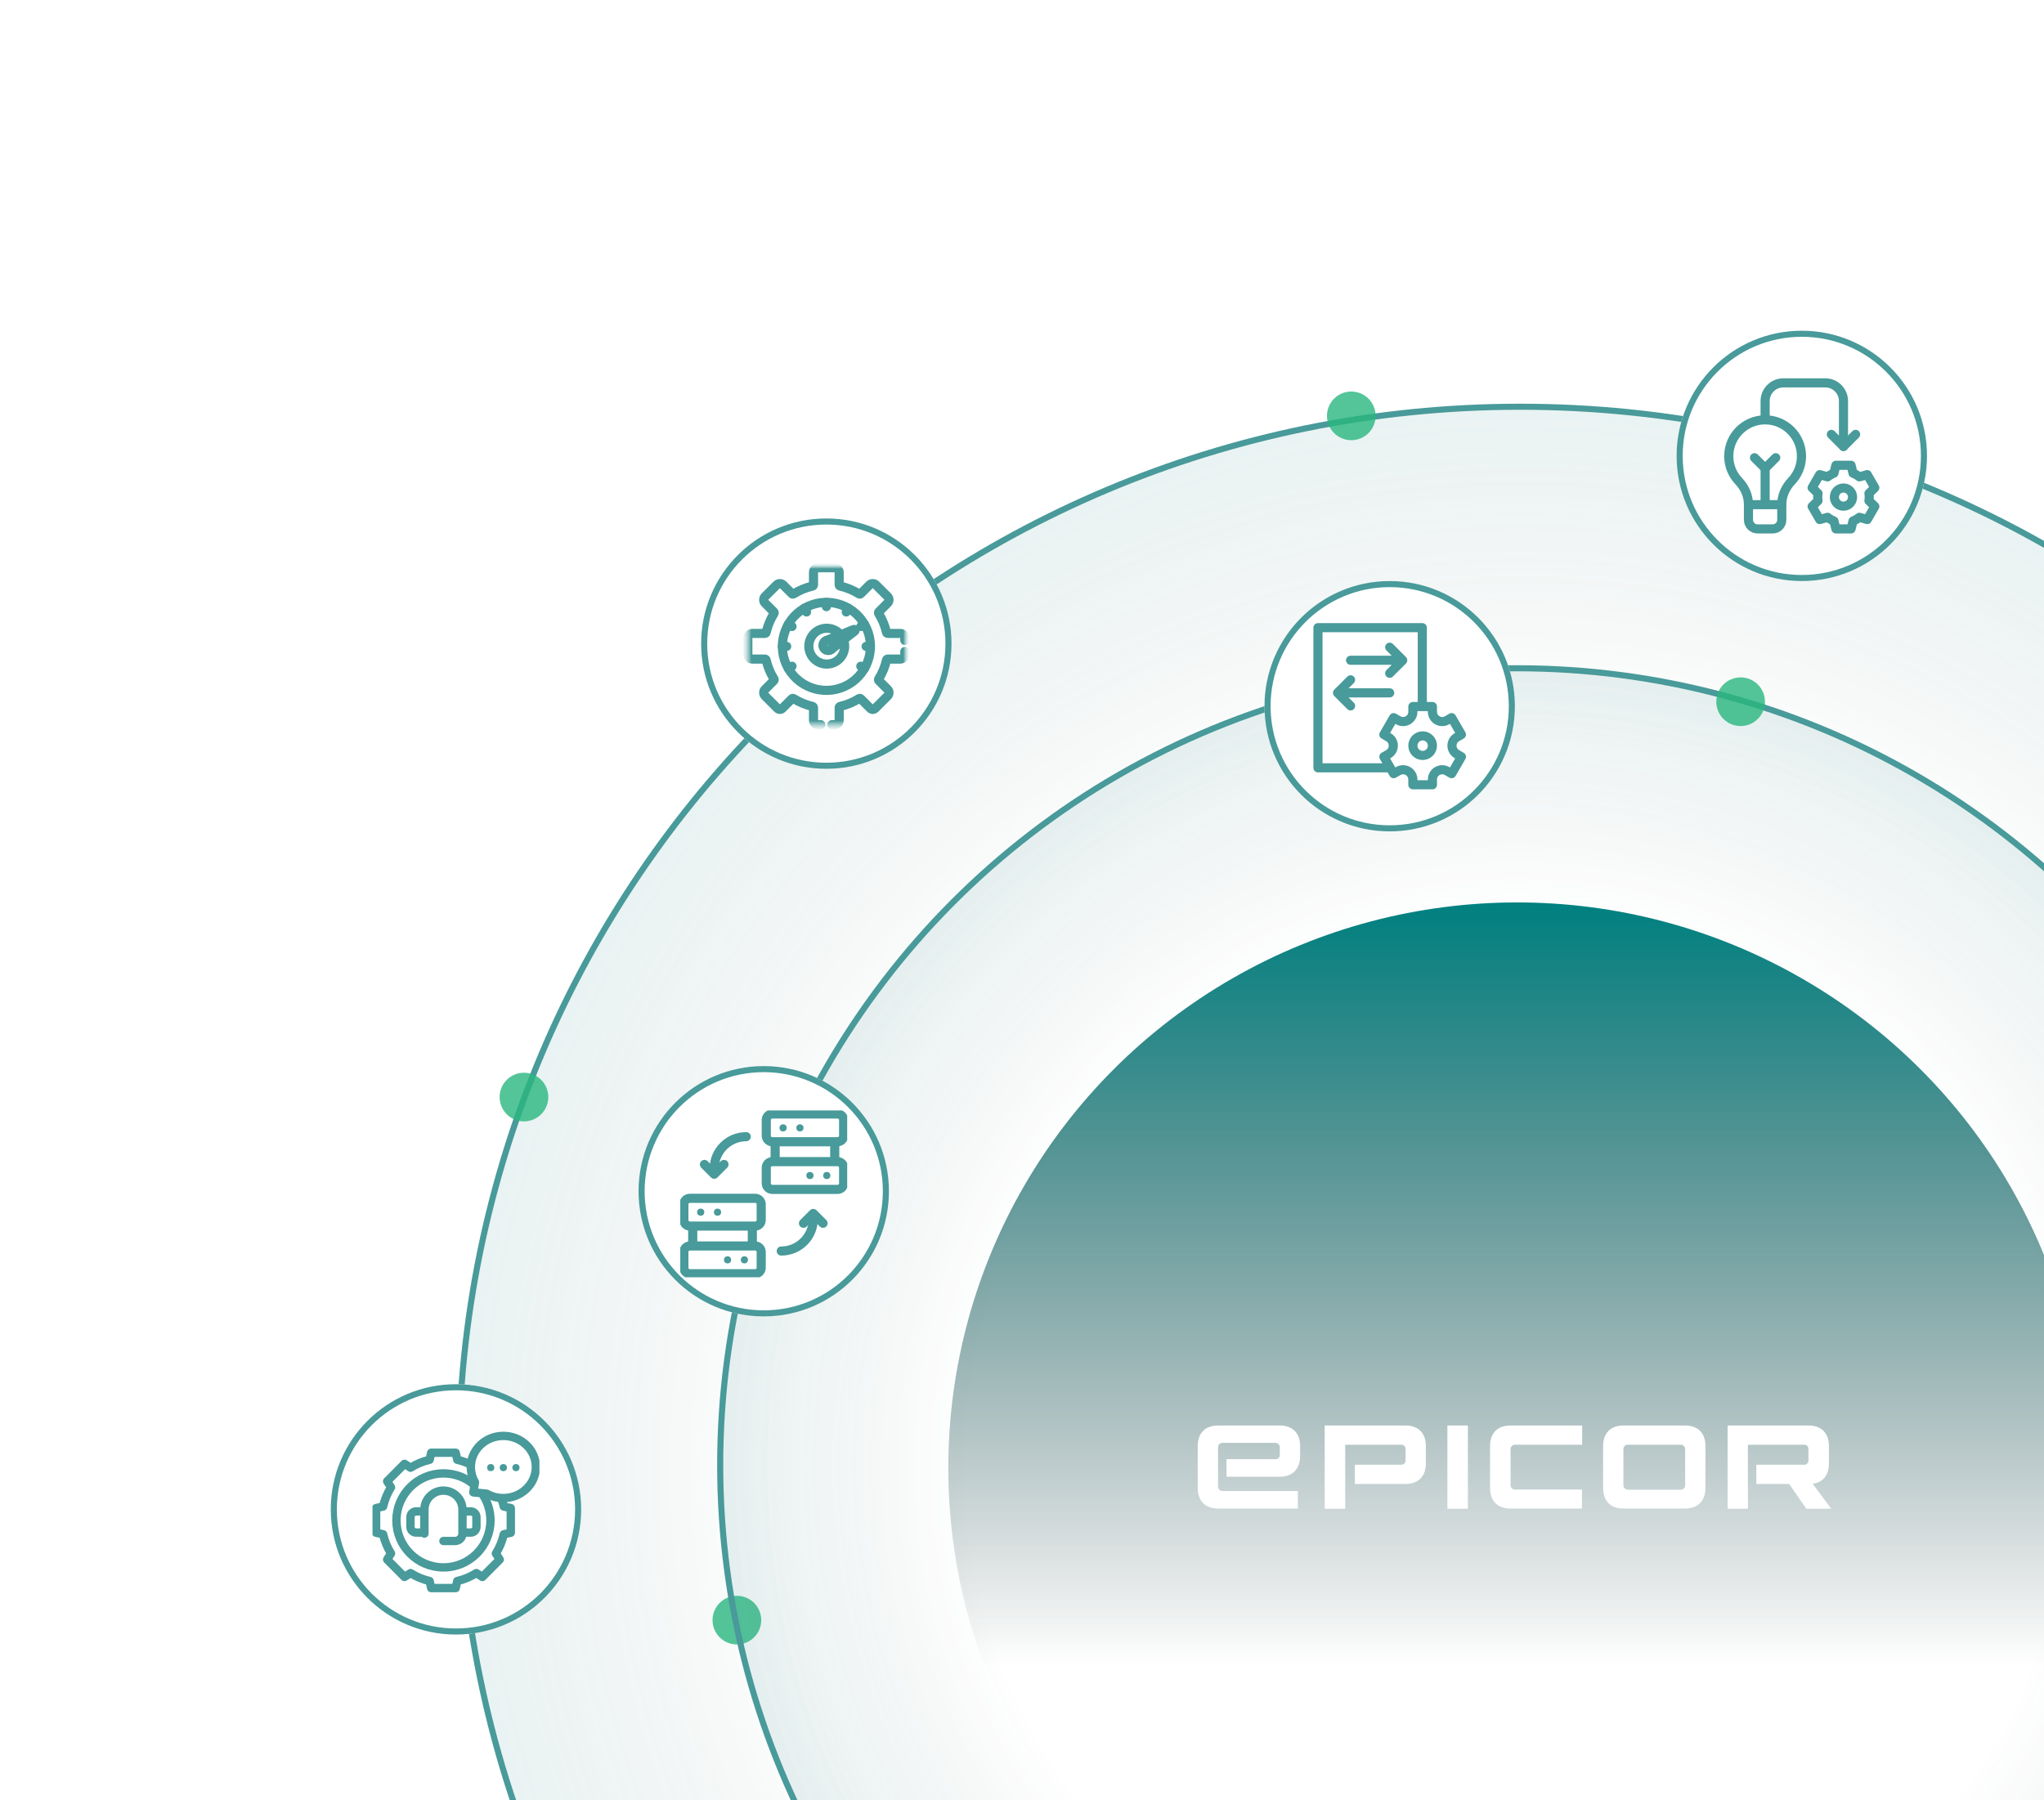 <svg width="336" height="296" viewBox="0 0 336 296" fill="none" xmlns="http://www.w3.org/2000/svg">
<path d="M249.887 66.875C346.262 66.875 424.387 144.779 424.387 240.875C424.387 336.971 346.262 414.875 249.887 414.875C153.512 414.875 75.387 336.971 75.387 240.875C75.387 144.779 153.512 66.875 249.887 66.875Z" fill="url(#paint0_radial_1699_17987)" fill-opacity="0.6" stroke="#499A9A"/>
<circle opacity="0.8" cx="86.131" cy="180.375" r="4" fill="#28B67E"/>
<circle opacity="0.8" cx="121.131" cy="266.375" r="4" fill="#28B67E"/>
<circle opacity="0.8" cx="222.131" cy="68.375" r="4" fill="#28B67E"/>
<g filter="url(#filter0_d_1699_17987)">
<circle cx="296.187" cy="74.955" r="20.58" fill="white"/>
<circle cx="296.187" cy="74.955" r="20.08" stroke="#499A9A"/>
</g>
<path d="M307.271 81.729C307.271 81.523 307.251 81.323 307.223 81.126L308.189 80.192L306.944 78.035L305.654 78.404C305.338 78.155 304.986 77.951 304.607 77.799L304.282 76.499H301.792L301.467 77.799C301.087 77.951 300.736 78.155 300.42 78.404L299.13 78.035L297.885 80.192L298.851 81.126C298.822 81.323 298.803 81.524 298.803 81.729C298.803 81.934 298.822 82.134 298.851 82.332L297.885 83.265L299.13 85.422L300.42 85.053C300.736 85.302 301.087 85.507 301.467 85.659L301.792 86.959H304.282L304.607 85.659C304.986 85.507 305.338 85.302 305.654 85.053L306.944 85.422L308.189 83.265L307.223 82.331C307.251 82.134 307.271 81.934 307.271 81.729Z" stroke="#499A9A" stroke-width="1.5" stroke-miterlimit="10" stroke-linecap="round" stroke-linejoin="round"/>
<path d="M290.158 68.977V65.938C290.158 64.288 291.496 62.95 293.147 62.95H300.049C301.7 62.95 303.038 64.288 303.038 65.938V73.41" stroke="#499A9A" stroke-width="1.5" stroke-miterlimit="10" stroke-linecap="round" stroke-linejoin="round"/>
<path d="M305.03 71.418L303.037 73.41L301.045 71.418" stroke="#499A9A" stroke-width="1.5" stroke-miterlimit="10" stroke-linecap="round" stroke-linejoin="round"/>
<path d="M304.49 82.074C304.68 81.271 304.183 80.466 303.379 80.277C302.576 80.087 301.771 80.584 301.582 81.388C301.392 82.191 301.889 82.996 302.693 83.185C303.496 83.375 304.301 82.877 304.49 82.074Z" stroke="#499A9A" stroke-width="1.5" stroke-miterlimit="10" stroke-linecap="round" stroke-linejoin="round"/>
<path d="M290.158 82.975V76.997" stroke="#499A9A" stroke-width="1.5" stroke-miterlimit="10" stroke-linecap="round" stroke-linejoin="round"/>
<path d="M288.414 75.254L290.157 76.997L291.901 75.254" stroke="#499A9A" stroke-width="1.5" stroke-miterlimit="10" stroke-linecap="round" stroke-linejoin="round"/>
<path d="M287.418 82.975H292.897V85.465C292.897 86.291 292.228 86.96 291.403 86.96H288.912C288.087 86.96 287.418 86.291 287.418 85.465V82.975Z" stroke="#499A9A" stroke-width="1.5" stroke-miterlimit="10" stroke-linecap="round" stroke-linejoin="round"/>
<path d="M292.896 82.937C292.896 81.497 293.508 80.15 294.499 79.105C295.512 78.036 296.134 76.594 296.134 75.004" stroke="#499A9A" stroke-width="1.5" stroke-miterlimit="10" stroke-linecap="round" stroke-linejoin="round"/>
<path d="M284.18 75.004C284.18 76.594 284.802 78.036 285.815 79.105C286.806 80.15 287.417 81.497 287.417 82.937" stroke="#499A9A" stroke-width="1.5" stroke-miterlimit="10" stroke-linecap="round" stroke-linejoin="round"/>
<path d="M296.135 75.004C296.135 71.703 293.458 69.027 290.157 69.027C286.856 69.027 284.18 71.703 284.18 75.004" stroke="#499A9A" stroke-width="1.5" stroke-miterlimit="10" stroke-linecap="round" stroke-linejoin="round"/>
<circle cx="249.387" cy="240.875" r="131" fill="url(#paint1_radial_1699_17987)" fill-opacity="0.6" stroke="#499A9A"/>
<ellipse cx="249.387" cy="241.375" rx="93.5" ry="93" fill="url(#paint2_linear_1699_17987)"/>
<g clip-path="url(#clip0_1699_17987)">
<path d="M277.009 244.192C277.015 244.292 276.999 244.391 276.963 244.484C276.927 244.576 276.873 244.661 276.803 244.731C276.733 244.801 276.65 244.856 276.558 244.892C276.465 244.928 276.367 244.944 276.268 244.939H267.568C267.377 244.931 267.197 244.848 267.065 244.709C266.933 244.57 266.859 244.385 266.86 244.192V238.248C266.86 238.154 266.878 238.061 266.914 237.975C266.949 237.888 267.001 237.81 267.067 237.743C267.133 237.677 267.211 237.625 267.297 237.589C267.383 237.553 267.475 237.535 267.568 237.535H276.268C276.364 237.53 276.46 237.545 276.549 237.579C276.639 237.613 276.721 237.664 276.791 237.731C276.86 237.798 276.915 237.878 276.953 237.967C276.99 238.056 277.009 238.151 277.009 238.248V244.192ZM297.982 243.954C299.769 243.682 300.645 242.459 300.645 240.591V237.772C300.645 235.598 299.397 234.375 297.274 234.375H283.99V248.065H287.328V237.535H296.569C296.664 237.53 296.758 237.545 296.846 237.579C296.934 237.613 297.013 237.665 297.081 237.733C297.147 237.8 297.199 237.881 297.233 237.969C297.267 238.058 297.282 238.153 297.277 238.248V240.116C297.282 240.211 297.267 240.306 297.233 240.395C297.199 240.484 297.147 240.564 297.081 240.631C297.013 240.699 296.934 240.751 296.846 240.785C296.758 240.819 296.664 240.834 296.569 240.83H288.711V243.989H294.106L296.938 248.066H301.018L297.982 243.954ZM266.894 234.375C264.736 234.375 263.522 235.632 263.522 237.772V244.634C263.522 246.808 264.769 248.031 266.894 248.031H276.976C279.1 248.031 280.348 246.774 280.348 244.634V237.772C280.348 235.598 279.1 234.375 276.976 234.375H266.894ZM244.941 244.634C244.941 246.808 246.189 248.031 248.313 248.031H260.048V244.906H249.022C248.926 244.906 248.831 244.886 248.743 244.848C248.654 244.81 248.575 244.755 248.509 244.685C248.442 244.615 248.391 244.532 248.357 244.442C248.324 244.351 248.309 244.255 248.313 244.158V238.248C248.313 238.059 248.388 237.877 248.521 237.743C248.654 237.61 248.834 237.535 249.022 237.535H260.082V234.375H248.313C246.156 234.375 244.941 235.632 244.941 237.772V244.634ZM241.297 234.375H237.927V248.065H241.297V234.375ZM217.759 234.375V248.065H221.131V237.535H230.305C230.402 237.525 230.5 237.536 230.592 237.568C230.685 237.6 230.769 237.651 230.839 237.719C230.91 237.787 230.965 237.869 231.001 237.961C231.036 238.052 231.052 238.15 231.047 238.248V240.116C231.052 240.214 231.036 240.312 231.001 240.404C230.965 240.495 230.91 240.577 230.839 240.645C230.769 240.713 230.685 240.764 230.592 240.796C230.5 240.828 230.402 240.84 230.305 240.83H222.719V243.989H231.015C233.173 243.989 234.387 242.732 234.387 240.592V237.772C234.387 235.598 233.139 234.375 231.015 234.375H217.759ZM200.259 234.375C198.101 234.375 196.887 235.632 196.887 237.772V244.634C196.887 246.808 198.134 248.031 200.259 248.031H213.345V245.144H200.936C200.843 245.144 200.751 245.125 200.665 245.089C200.579 245.053 200.501 245.001 200.435 244.934C200.369 244.868 200.317 244.789 200.281 244.703C200.246 244.616 200.228 244.523 200.228 244.43V237.976C200.223 237.88 200.238 237.783 200.272 237.693C200.305 237.602 200.357 237.52 200.423 237.45C200.489 237.38 200.569 237.324 200.657 237.286C200.745 237.248 200.84 237.229 200.936 237.229H209.635C209.734 237.224 209.833 237.24 209.925 237.276C210.017 237.312 210.101 237.367 210.17 237.437C210.24 237.508 210.295 237.592 210.33 237.685C210.366 237.777 210.382 237.877 210.377 237.976V239.233C210.377 239.328 210.358 239.422 210.32 239.509C210.282 239.596 210.226 239.674 210.156 239.738C210.086 239.802 210.004 239.851 209.914 239.88C209.824 239.91 209.729 239.921 209.635 239.911H201.613V242.799H210.344C212.502 242.799 213.716 241.507 213.716 239.402V237.772C213.716 235.598 212.468 234.375 210.344 234.375H200.259Z" fill="white"/>
</g>
<g filter="url(#filter1_d_1699_17987)">
<circle cx="125.546" cy="195.86" r="20.58" fill="white"/>
<circle cx="125.546" cy="195.86" r="20.08" stroke="#499A9A"/>
</g>
<g clip-path="url(#clip1_1699_17987)">
<path d="M122.668 186.889C119.761 186.889 117.404 189.245 117.404 192.153" stroke="#499A9A" stroke-width="1.5" stroke-miterlimit="10" stroke-linecap="round" stroke-linejoin="round"/>
<path d="M115.797 191.453L117.405 193.061L119.013 191.453" stroke="#499A9A" stroke-width="1.5" stroke-miterlimit="10" stroke-linecap="round" stroke-linejoin="round"/>
<path d="M128.424 205.688C131.331 205.688 133.688 203.332 133.688 200.424" stroke="#499A9A" stroke-width="1.5" stroke-miterlimit="10" stroke-linecap="round" stroke-linejoin="round"/>
<path d="M135.296 201.124L133.688 199.516L132.08 201.124" stroke="#499A9A" stroke-width="1.5" stroke-miterlimit="10" stroke-linecap="round" stroke-linejoin="round"/>
<path d="M123.672 201.72V204.741" stroke="#499A9A" stroke-width="1.5" stroke-miterlimit="10" stroke-linecap="round" stroke-linejoin="round"/>
<path d="M113.875 204.741V201.667" stroke="#499A9A" stroke-width="1.5" stroke-miterlimit="10" stroke-linecap="round" stroke-linejoin="round"/>
<path d="M124.137 201.584H113.41C112.861 201.584 112.416 201.138 112.416 200.589V198.016C112.416 197.467 112.861 197.021 113.41 197.021H124.137C124.686 197.021 125.131 197.467 125.131 198.016V200.589C125.131 201.138 124.686 201.584 124.137 201.584Z" stroke="#499A9A" stroke-width="1.5" stroke-miterlimit="10" stroke-linecap="round" stroke-linejoin="round"/>
<path d="M124.137 209.419H113.41C112.861 209.419 112.416 208.973 112.416 208.424V205.851C112.416 205.302 112.861 204.856 113.41 204.856H124.137C124.686 204.856 125.131 205.302 125.131 205.851V208.424C125.131 208.973 124.686 209.419 124.137 209.419Z" stroke="#499A9A" stroke-width="1.5" stroke-miterlimit="10" stroke-linecap="round" stroke-linejoin="round"/>
<circle cx="117.949" cy="199.302" r="0.59" fill="#499A9A"/>
<circle cx="115.183" cy="199.302" r="0.59" fill="#499A9A"/>
<circle cx="122.365" cy="207.137" r="0.59" fill="#499A9A"/>
<circle cx="119.599" cy="207.137" r="0.59" fill="#499A9A"/>
<path d="M137.217 187.825V190.834" stroke="#499A9A" stroke-width="1.5" stroke-miterlimit="10" stroke-linecap="round" stroke-linejoin="round"/>
<path d="M127.42 190.834V187.825" stroke="#499A9A" stroke-width="1.5" stroke-miterlimit="10" stroke-linecap="round" stroke-linejoin="round"/>
<path d="M137.682 187.72H126.955C126.406 187.72 125.961 187.275 125.961 186.726V184.152C125.961 183.603 126.406 183.158 126.955 183.158H137.682C138.231 183.158 138.676 183.603 138.676 184.152V186.726C138.676 187.275 138.231 187.72 137.682 187.72Z" stroke="#499A9A" stroke-width="1.5" stroke-miterlimit="10" stroke-linecap="round" stroke-linejoin="round"/>
<path d="M137.682 195.555H126.955C126.406 195.555 125.961 195.11 125.961 194.561V191.987C125.961 191.438 126.406 190.993 126.955 190.993H137.682C138.231 190.993 138.676 191.438 138.676 191.987V194.561C138.676 195.11 138.231 195.555 137.682 195.555Z" stroke="#499A9A" stroke-width="1.5" stroke-miterlimit="10" stroke-linecap="round" stroke-linejoin="round"/>
<circle cx="131.494" cy="185.439" r="0.59" fill="#499A9A"/>
<circle cx="128.726" cy="185.439" r="0.59" fill="#499A9A"/>
<circle cx="135.91" cy="193.275" r="0.59" fill="#499A9A"/>
<circle cx="133.142" cy="193.275" r="0.59" fill="#499A9A"/>
</g>
<g filter="url(#filter2_d_1699_17987)">
<circle cx="135.835" cy="105.824" r="20.58" fill="white"/>
<circle cx="135.835" cy="105.824" r="20.08" stroke="#499A9A"/>
</g>
<g clip-path="url(#clip2_1699_17987)">
<mask id="mask0_1699_17987" style="mask-type:luminance" maskUnits="userSpaceOnUse" x="122" y="92" width="28" height="28">
<path d="M149.127 92.961H122.545V119.543H149.127V92.961Z" fill="white"/>
</mask>
<g mask="url(#mask0_1699_17987)">
<mask id="mask1_1699_17987" style="mask-type:luminance" maskUnits="userSpaceOnUse" x="122" y="92" width="28" height="28">
<path d="M122.545 92.962H149.127V119.543H122.545V92.962Z" fill="white"/>
</mask>
<g mask="url(#mask1_1699_17987)">
<path d="M142.116 102.653C140.117 99.191 135.69 98.005 132.228 100.004C128.766 102.003 127.58 106.43 129.578 109.892C131.577 113.354 136.004 114.54 139.466 112.541C142.928 110.542 144.114 106.116 142.116 102.653Z" stroke="#499A9A" stroke-width="1.5" stroke-miterlimit="10" stroke-linecap="round" stroke-linejoin="round"/>
<path d="M142.115 102.653L141.5 103.009" stroke="#499A9A" stroke-width="1.5" stroke-miterlimit="10" stroke-linecap="round" stroke-linejoin="round"/>
<path d="M130.194 109.537L129.578 109.892" stroke="#499A9A" stroke-width="1.5" stroke-miterlimit="10" stroke-linecap="round" stroke-linejoin="round"/>
<path d="M139.465 100.004L139.109 100.62" stroke="#499A9A" stroke-width="1.5" stroke-miterlimit="10" stroke-linecap="round" stroke-linejoin="round"/>
<path d="M135.848 99.034V99.745" stroke="#499A9A" stroke-width="1.5" stroke-miterlimit="10" stroke-linecap="round" stroke-linejoin="round"/>
<path d="M132.229 100.004L132.584 100.62" stroke="#499A9A" stroke-width="1.5" stroke-miterlimit="10" stroke-linecap="round" stroke-linejoin="round"/>
<path d="M129.578 102.653L130.194 103.009" stroke="#499A9A" stroke-width="1.5" stroke-miterlimit="10" stroke-linecap="round" stroke-linejoin="round"/>
<path d="M141.5 109.537L142.115 109.892" stroke="#499A9A" stroke-width="1.5" stroke-miterlimit="10" stroke-linecap="round" stroke-linejoin="round"/>
<path d="M128.607 106.273H129.318" stroke="#499A9A" stroke-width="1.5" stroke-miterlimit="10" stroke-linecap="round" stroke-linejoin="round"/>
<path d="M142.373 106.273H143.084" stroke="#499A9A" stroke-width="1.5" stroke-miterlimit="10" stroke-linecap="round" stroke-linejoin="round"/>
<path d="M136.561 106.824C136.162 107.055 135.651 106.918 135.421 106.518C135.19 106.119 135.327 105.609 135.726 105.378C136.125 105.147 136.636 105.284 136.867 105.684C137.097 106.083 136.96 106.593 136.561 106.824Z" stroke="#499A9A" stroke-width="1.5" stroke-miterlimit="10" stroke-linecap="round" stroke-linejoin="round"/>
<path d="M136.562 106.824H136.561" stroke="#499A9A" stroke-width="1.5" stroke-miterlimit="10" stroke-linecap="round" stroke-linejoin="round"/>
<path d="M140.493 103.773C140.64 103.659 140.507 103.428 140.335 103.498L135.977 105.284C136.319 105.214 136.682 105.365 136.866 105.684C137.05 106.003 136.999 106.393 136.768 106.654L140.493 103.773Z" stroke="#499A9A" stroke-width="1.5" stroke-miterlimit="10" stroke-linecap="round" stroke-linejoin="round"/>
<path d="M135.727 105.378H135.728" stroke="#499A9A" stroke-width="1.5" stroke-miterlimit="10" stroke-linecap="round" stroke-linejoin="round"/>
<path d="M138.659 105.194L136.771 106.654V106.654C136.713 106.72 136.644 106.778 136.563 106.824C136.164 107.055 135.654 106.918 135.423 106.519C135.192 106.119 135.329 105.609 135.729 105.378C135.809 105.332 135.894 105.301 135.98 105.284H135.98L138.188 104.379C137.291 103.276 135.703 102.956 134.432 103.689C133.023 104.503 132.541 106.304 133.354 107.713C134.168 109.122 135.969 109.605 137.378 108.791C138.648 108.058 139.165 106.522 138.659 105.194Z" stroke="#499A9A" stroke-width="1.5" stroke-miterlimit="10" stroke-linecap="round" stroke-linejoin="round"/>
<path d="M136.746 119.153H137.194C137.609 119.153 137.946 118.817 137.946 118.402V116.346C137.946 116.249 138.014 116.165 138.109 116.143C139.23 115.887 140.279 115.445 141.224 114.852C141.307 114.8 141.415 114.811 141.484 114.88L143.085 116.481C143.297 116.693 143.641 116.693 143.853 116.481L145.919 114.416C146.212 114.122 146.212 113.646 145.919 113.353L144.465 111.899C144.396 111.83 144.385 111.722 144.437 111.639C145.03 110.694 145.472 109.645 145.728 108.524C145.75 108.429 145.834 108.361 145.932 108.361H147.987C148.402 108.361 148.738 108.024 148.738 107.609V107.109" stroke="#499A9A" stroke-width="1.5" stroke-miterlimit="10" stroke-linecap="round" stroke-linejoin="round"/>
<path d="M148.735 105.292V104.896C148.735 104.481 148.399 104.144 147.983 104.144H145.928C145.831 104.144 145.747 104.076 145.725 103.981C145.469 102.861 145.027 101.811 144.434 100.866C144.382 100.783 144.393 100.675 144.462 100.606L145.916 99.153C146.209 98.859 146.209 98.383 145.916 98.089L143.998 96.171C143.704 95.878 143.228 95.878 142.934 96.171L141.481 97.625C141.411 97.694 141.304 97.705 141.221 97.653C140.276 97.06 139.226 96.618 138.106 96.362C138.011 96.34 137.943 96.256 137.943 96.159V94.104C137.943 93.688 137.606 93.352 137.191 93.352H134.478C134.063 93.352 133.726 93.688 133.726 94.104V96.159C133.726 96.256 133.658 96.34 133.563 96.362C132.442 96.618 131.393 97.06 130.448 97.653C130.365 97.705 130.257 97.694 130.188 97.625L128.734 96.171C128.441 95.878 127.965 95.878 127.671 96.171L125.753 98.089C125.46 98.383 125.46 98.859 125.753 99.153L127.207 100.606C127.276 100.675 127.287 100.783 127.235 100.866C126.642 101.811 126.2 102.861 125.944 103.981C125.922 104.076 125.838 104.144 125.74 104.144H123.685C123.27 104.144 122.934 104.481 122.934 104.896V107.609C122.934 108.024 123.27 108.361 123.685 108.361H125.74C125.838 108.361 125.922 108.429 125.944 108.524C126.2 109.645 126.642 110.694 127.235 111.639C127.287 111.722 127.276 111.83 127.207 111.899L125.753 113.353C125.46 113.646 125.46 114.122 125.753 114.416L127.819 116.481C128.031 116.693 128.375 116.693 128.587 116.481L130.188 114.88C130.257 114.811 130.365 114.8 130.448 114.852C131.393 115.445 132.442 115.887 133.563 116.143C133.658 116.165 133.726 116.249 133.726 116.347V118.402C133.726 118.817 134.063 119.153 134.478 119.153H134.926" stroke="#499A9A" stroke-width="1.5" stroke-miterlimit="10" stroke-linecap="round" stroke-linejoin="round"/>
</g>
</g>
</g>
<g filter="url(#filter3_d_1699_17987)">
<circle cx="74.955" cy="248.166" r="20.58" fill="white"/>
<circle cx="74.955" cy="248.166" r="20.08" stroke="#499A9A"/>
</g>
<g clip-path="url(#clip3_1699_17987)">
<path d="M76.369 248.501H77.386C77.902 248.501 78.319 248.919 78.319 249.434V251.045C78.319 251.56 77.902 251.978 77.386 251.978H76.369" stroke="#499A9A" stroke-width="1.375" stroke-miterlimit="10" stroke-linecap="round" stroke-linejoin="round"/>
<path d="M69.421 251.979H68.404C67.888 251.979 67.471 251.561 67.471 251.046V249.434C67.471 248.919 67.888 248.501 68.404 248.501H69.421" stroke="#499A9A" stroke-width="1.375" stroke-miterlimit="10" stroke-linecap="round" stroke-linejoin="round"/>
<path d="M79.338 245.707C80.151 246.931 80.624 248.399 80.624 249.978C80.624 254.246 77.164 257.706 72.895 257.706C68.626 257.706 65.166 254.246 65.166 249.978C65.166 245.71 68.626 242.25 72.895 242.25C74.777 242.25 76.501 242.923 77.841 244.04" stroke="#499A9A" stroke-width="1.375" stroke-miterlimit="10" stroke-linecap="round" stroke-linejoin="round"/>
<path d="M77.285 240.752C76.616 240.43 75.906 240.179 75.166 240.01L74.911 238.852H70.88L70.626 240.01C69.496 240.268 68.439 240.716 67.487 241.317L66.492 240.679L63.642 243.543L64.277 244.544C63.679 245.5 63.233 246.563 62.976 247.697L61.824 247.953V252.004L62.976 252.26C63.233 253.395 63.679 254.457 64.277 255.414L63.642 256.414L66.492 259.278L67.488 258.64C68.439 259.241 69.497 259.689 70.626 259.947L70.881 261.105H74.911L75.166 259.947C76.295 259.689 77.352 259.241 78.304 258.64L79.299 259.278L82.149 256.414L81.514 255.414C82.113 254.457 82.558 253.395 82.815 252.26L83.967 252.004V247.953L82.815 247.697C82.723 247.291 82.607 246.893 82.468 246.507" stroke="#499A9A" stroke-width="1.375" stroke-miterlimit="10" stroke-linecap="round" stroke-linejoin="round"/>
<path d="M69.768 252.149V248.209C69.768 246.481 71.168 245.08 72.895 245.08C74.623 245.08 76.023 246.481 76.023 248.209V252.146C76.023 252.819 75.478 253.365 74.805 253.365H72.895" stroke="#499A9A" stroke-width="1.375" stroke-miterlimit="10" stroke-linecap="round" stroke-linejoin="round"/>
<path d="M78.075 243.686C77.644 242.949 77.398 242.099 77.398 241.195C77.398 238.372 79.791 236.084 82.742 236.084C85.693 236.084 88.085 238.372 88.085 241.195C88.085 244.017 85.693 246.305 82.742 246.305C81.741 246.305 80.804 246.042 80.003 245.584L77.815 245.369L78.075 243.686Z" stroke="#499A9A" stroke-width="1.375" stroke-miterlimit="10" stroke-linecap="round" stroke-linejoin="round"/>
<circle cx="80.668" cy="241.3" r="0.59" fill="#499A9A"/>
<circle cx="82.742" cy="241.3" r="0.59" fill="#499A9A"/>
<circle cx="84.816" cy="241.3" r="0.59" fill="#499A9A"/>
</g>
<g filter="url(#filter4_d_1699_17987)">
<circle cx="228.443" cy="116.114" r="20.58" fill="white"/>
<circle cx="228.443" cy="116.114" r="20.08" stroke="#499A9A"/>
</g>
<g clip-path="url(#clip4_1699_17987)">
<path d="M233.802 116.167V103.198H216.652V126.243H228.538M228.443 110.701L230.586 108.557M230.586 108.557L228.443 106.413M230.586 108.557H222.012M222.012 111.773L219.868 113.916M219.868 113.916L222.012 116.06M219.868 113.916H228.443M239.487 121.206C238.415 121.825 238.415 123.372 239.487 123.991L240.233 124.421L238.625 127.206L237.879 126.775C236.807 126.157 235.467 126.93 235.467 128.168V129.029H232.252V128.168C232.252 126.93 230.912 126.157 229.84 126.775L229.094 127.206L227.486 124.421L228.232 123.991C229.304 123.372 229.304 121.825 228.232 121.206L227.486 120.775L229.094 117.99L229.84 118.421C230.912 119.04 232.252 118.266 232.252 117.029V116.167H235.467V117.029C235.467 118.266 236.807 119.04 237.879 118.421L238.625 117.99L240.233 120.775L239.487 121.206ZM233.86 120.991C232.972 120.991 232.252 121.71 232.252 122.598C232.252 123.486 232.972 124.206 233.86 124.206C234.748 124.206 235.467 123.486 235.467 122.598C235.467 121.71 234.748 120.991 233.86 120.991Z" stroke="#499A9A" stroke-width="1.5" stroke-miterlimit="10" stroke-linecap="round" stroke-linejoin="round"/>
</g>
<circle opacity="0.8" cx="286.131" cy="115.375" r="4" fill="#28B67E"/>
<defs>
<filter id="filter0_d_1699_17987" x="221.232" y="0" width="149.908" height="149.909" filterUnits="userSpaceOnUse" color-interpolation-filters="sRGB">
<feFlood flood-opacity="0" result="BackgroundImageFix"/>
<feColorMatrix in="SourceAlpha" type="matrix" values="0 0 0 0 0 0 0 0 0 0 0 0 0 0 0 0 0 0 127 0" result="hardAlpha"/>
<feMorphology radius="9.375" operator="dilate" in="SourceAlpha" result="effect1_dropShadow_1699_17987"/>
<feOffset/>
<feGaussianBlur stdDeviation="22.5"/>
<feComposite in2="hardAlpha" operator="out"/>
<feColorMatrix type="matrix" values="0 0 0 0 0.286 0 0 0 0 0.604 0 0 0 0 0.604 0 0 0 0.48 0"/>
<feBlend mode="normal" in2="BackgroundImageFix" result="effect1_dropShadow_1699_17987"/>
<feBlend mode="normal" in="SourceGraphic" in2="effect1_dropShadow_1699_17987" result="shape"/>
</filter>
<filter id="filter1_d_1699_17987" x="50.592" y="120.905" width="149.908" height="149.909" filterUnits="userSpaceOnUse" color-interpolation-filters="sRGB">
<feFlood flood-opacity="0" result="BackgroundImageFix"/>
<feColorMatrix in="SourceAlpha" type="matrix" values="0 0 0 0 0 0 0 0 0 0 0 0 0 0 0 0 0 0 127 0" result="hardAlpha"/>
<feMorphology radius="9.375" operator="dilate" in="SourceAlpha" result="effect1_dropShadow_1699_17987"/>
<feOffset/>
<feGaussianBlur stdDeviation="22.5"/>
<feComposite in2="hardAlpha" operator="out"/>
<feColorMatrix type="matrix" values="0 0 0 0 0.286 0 0 0 0 0.604 0 0 0 0 0.604 0 0 0 0.48 0"/>
<feBlend mode="normal" in2="BackgroundImageFix" result="effect1_dropShadow_1699_17987"/>
<feBlend mode="normal" in="SourceGraphic" in2="effect1_dropShadow_1699_17987" result="shape"/>
</filter>
<filter id="filter2_d_1699_17987" x="60.881" y="30.869" width="149.908" height="149.909" filterUnits="userSpaceOnUse" color-interpolation-filters="sRGB">
<feFlood flood-opacity="0" result="BackgroundImageFix"/>
<feColorMatrix in="SourceAlpha" type="matrix" values="0 0 0 0 0 0 0 0 0 0 0 0 0 0 0 0 0 0 127 0" result="hardAlpha"/>
<feMorphology radius="9.375" operator="dilate" in="SourceAlpha" result="effect1_dropShadow_1699_17987"/>
<feOffset/>
<feGaussianBlur stdDeviation="22.5"/>
<feComposite in2="hardAlpha" operator="out"/>
<feColorMatrix type="matrix" values="0 0 0 0 0.286 0 0 0 0 0.604 0 0 0 0 0.604 0 0 0 0.48 0"/>
<feBlend mode="normal" in2="BackgroundImageFix" result="effect1_dropShadow_1699_17987"/>
<feBlend mode="normal" in="SourceGraphic" in2="effect1_dropShadow_1699_17987" result="shape"/>
</filter>
<filter id="filter3_d_1699_17987" x="0" y="173.211" width="149.908" height="149.909" filterUnits="userSpaceOnUse" color-interpolation-filters="sRGB">
<feFlood flood-opacity="0" result="BackgroundImageFix"/>
<feColorMatrix in="SourceAlpha" type="matrix" values="0 0 0 0 0 0 0 0 0 0 0 0 0 0 0 0 0 0 127 0" result="hardAlpha"/>
<feMorphology radius="9.375" operator="dilate" in="SourceAlpha" result="effect1_dropShadow_1699_17987"/>
<feOffset/>
<feGaussianBlur stdDeviation="22.5"/>
<feComposite in2="hardAlpha" operator="out"/>
<feColorMatrix type="matrix" values="0 0 0 0 0.286 0 0 0 0 0.604 0 0 0 0 0.604 0 0 0 0.48 0"/>
<feBlend mode="normal" in2="BackgroundImageFix" result="effect1_dropShadow_1699_17987"/>
<feBlend mode="normal" in="SourceGraphic" in2="effect1_dropShadow_1699_17987" result="shape"/>
</filter>
<filter id="filter4_d_1699_17987" x="153.488" y="41.159" width="149.908" height="149.909" filterUnits="userSpaceOnUse" color-interpolation-filters="sRGB">
<feFlood flood-opacity="0" result="BackgroundImageFix"/>
<feColorMatrix in="SourceAlpha" type="matrix" values="0 0 0 0 0 0 0 0 0 0 0 0 0 0 0 0 0 0 127 0" result="hardAlpha"/>
<feMorphology radius="9.375" operator="dilate" in="SourceAlpha" result="effect1_dropShadow_1699_17987"/>
<feOffset/>
<feGaussianBlur stdDeviation="22.5"/>
<feComposite in2="hardAlpha" operator="out"/>
<feColorMatrix type="matrix" values="0 0 0 0 0.286 0 0 0 0 0.604 0 0 0 0 0.604 0 0 0 0.48 0"/>
<feBlend mode="normal" in2="BackgroundImageFix" result="effect1_dropShadow_1699_17987"/>
<feBlend mode="normal" in="SourceGraphic" in2="effect1_dropShadow_1699_17987" result="shape"/>
</filter>
<radialGradient id="paint0_radial_1699_17987" cx="0" cy="0" r="1" gradientUnits="userSpaceOnUse" gradientTransform="translate(249.887 240.875) rotate(90) scale(174.5 175)">
<stop offset="0.688" stop-color="#193434" stop-opacity="0"/>
<stop offset="1" stop-color="#499A9A" stop-opacity="0.2"/>
</radialGradient>
<radialGradient id="paint1_radial_1699_17987" cx="0" cy="0" r="1" gradientUnits="userSpaceOnUse" gradientTransform="translate(249.387 240.875) rotate(90) scale(131.5)">
<stop offset="0.688" stop-color="#193434" stop-opacity="0"/>
<stop offset="1" stop-color="#499A9A" stop-opacity="0.2"/>
</radialGradient>
<linearGradient id="paint2_linear_1699_17987" x1="249.387" y1="148.375" x2="249.387" y2="334.375" gradientUnits="userSpaceOnUse">
<stop stop-color="#008080"/>
<stop offset="0.675" stop-color="#082326" stop-opacity="0"/>
</linearGradient>
<clipPath id="clip0_1699_17987">
<rect width="105" height="14" fill="white" transform="translate(196.887 234.375)"/>
</clipPath>
<clipPath id="clip1_1699_17987">
<rect width="27.439" height="27.439" fill="white" transform="translate(111.826 182.569)"/>
</clipPath>
<clipPath id="clip2_1699_17987">
<rect width="27.439" height="27.439" fill="white" transform="translate(122.115 92.533)"/>
</clipPath>
<clipPath id="clip3_1699_17987">
<rect width="27.439" height="27.439" fill="white" transform="translate(61.234 234.875)"/>
</clipPath>
<clipPath id="clip4_1699_17987">
<rect width="27.439" height="27.439" fill="white" transform="translate(214.723 102.394)"/>
</clipPath>
</defs>
</svg>
